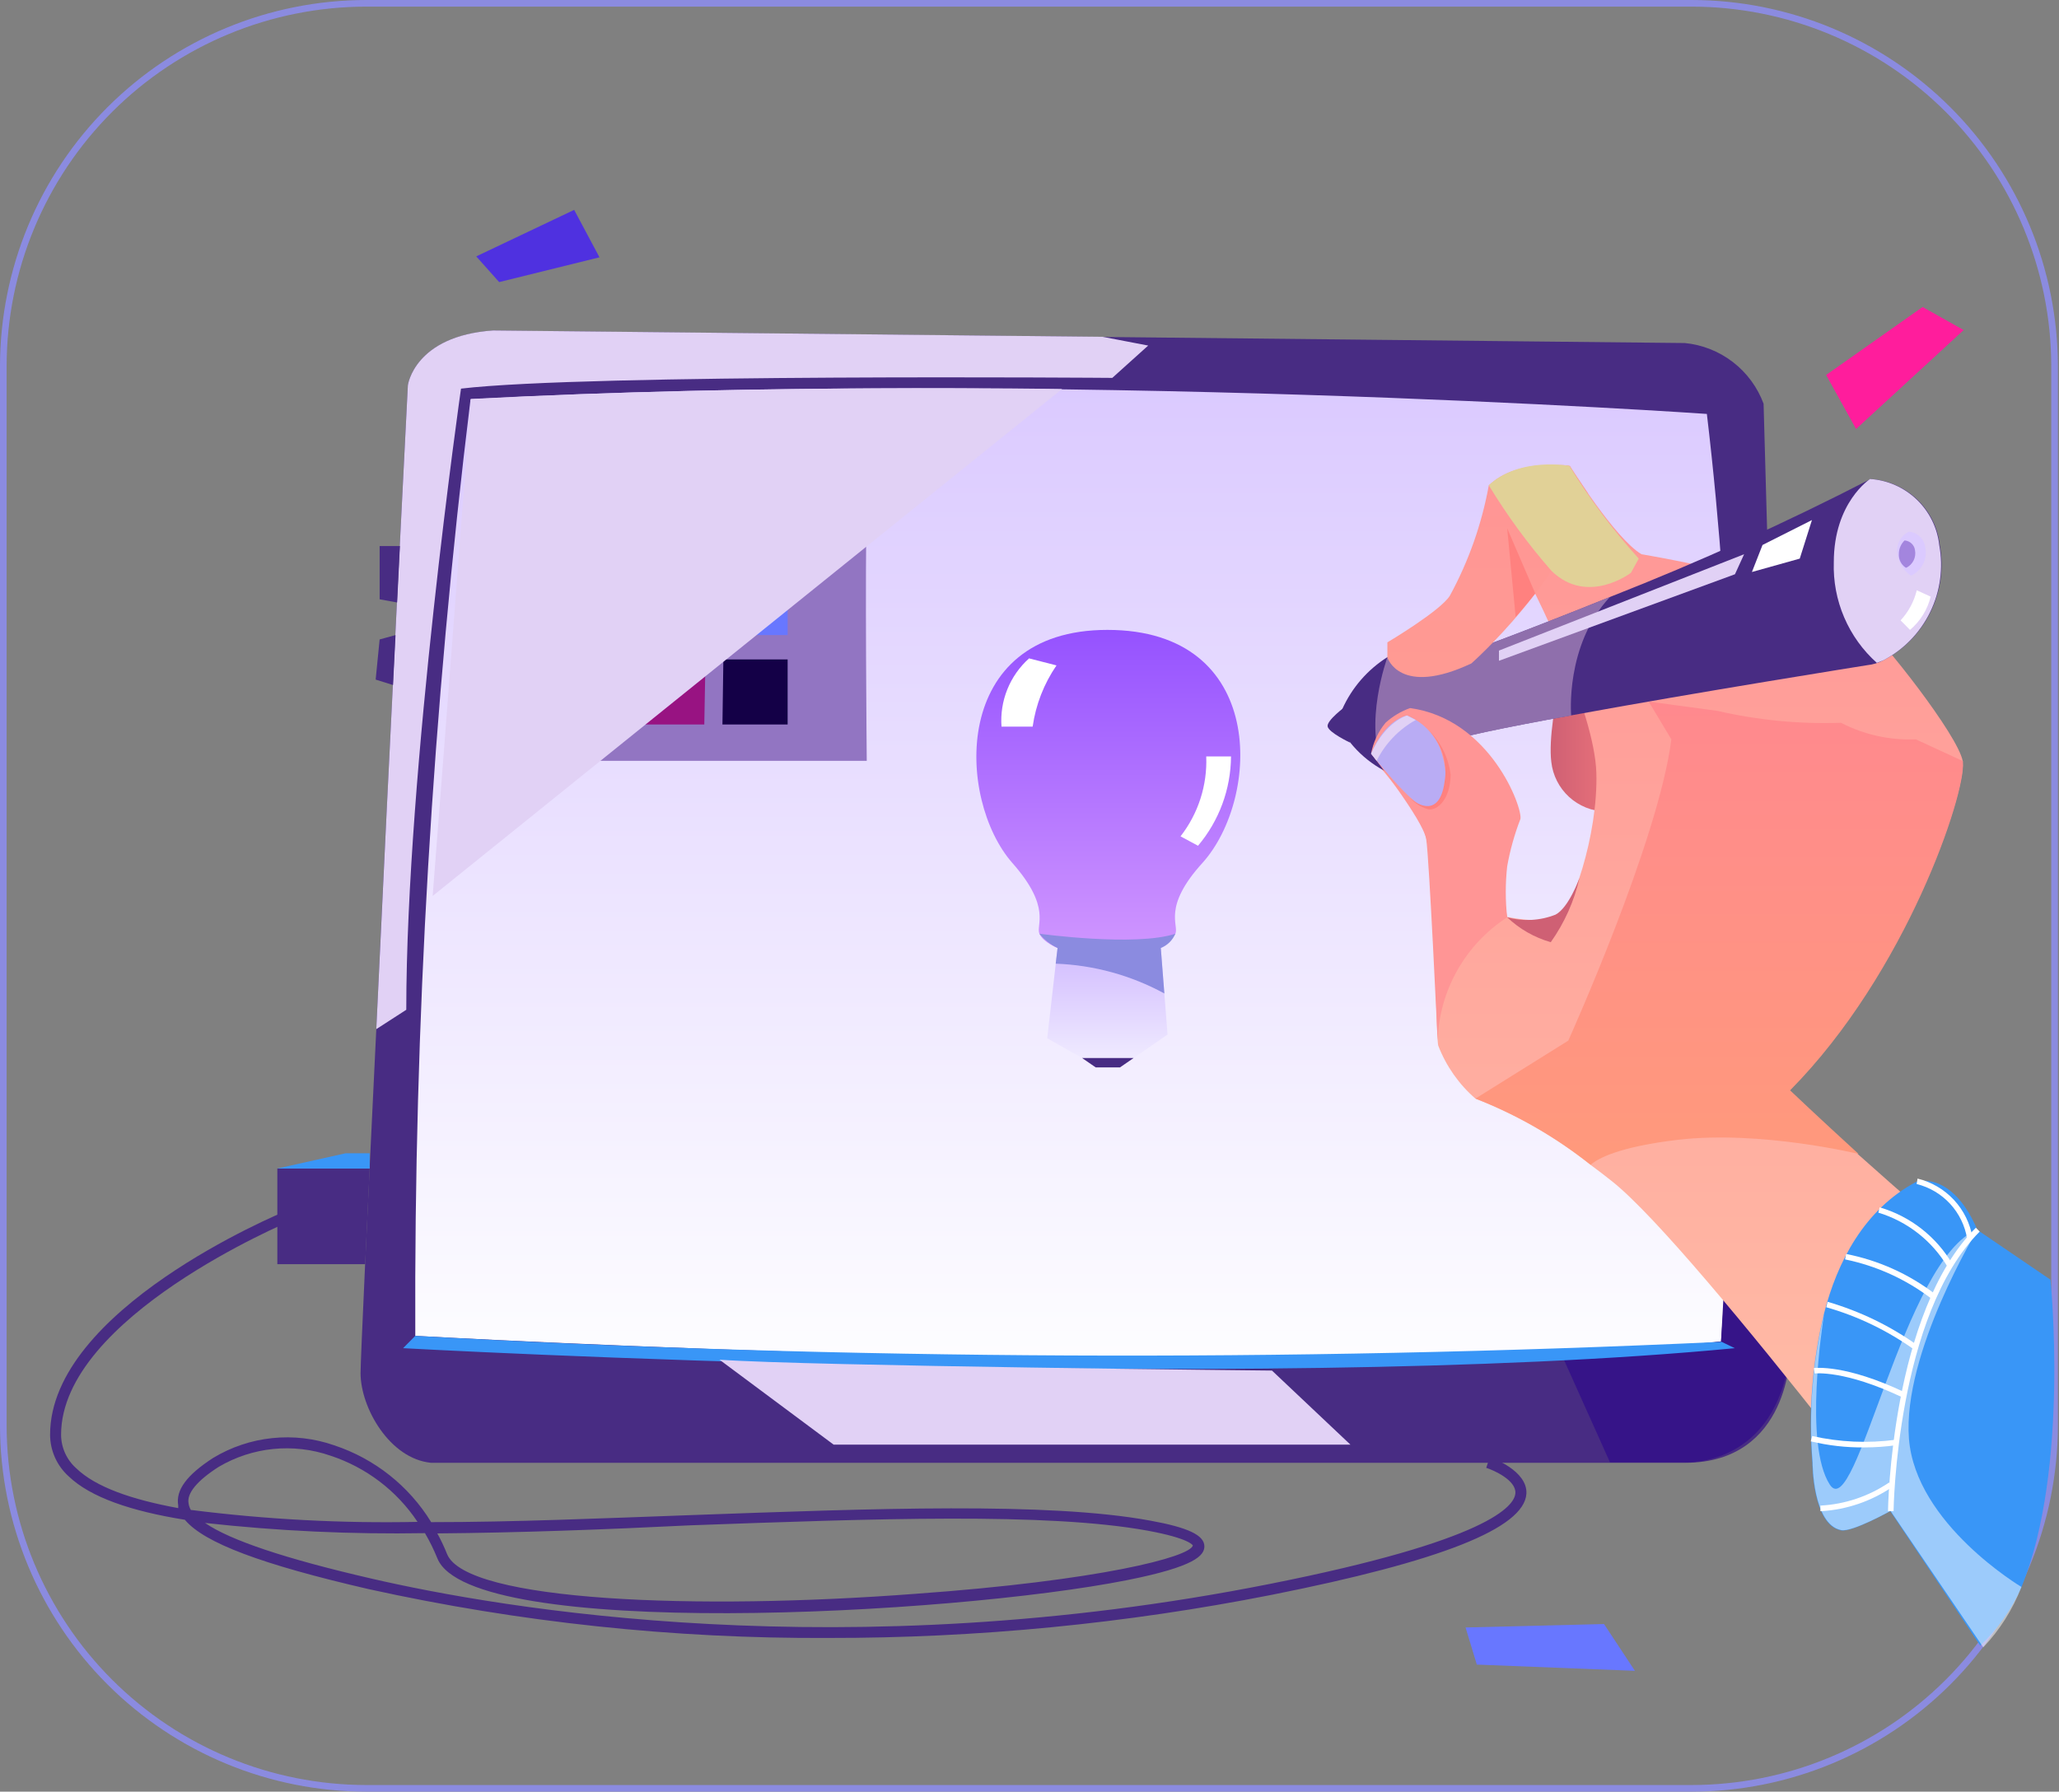 <?xml version="1.0" encoding="UTF-8"?> <svg xmlns="http://www.w3.org/2000/svg" width="262" height="228" viewBox="0 0 262 228" fill="none"><rect x="0" y="0" width="262" height="228" fill="#808080" stroke="none"/> <path d="M215.236 228H46.622C34.273 227.996 22.43 223.094 13.69 214.37C4.95 205.646 0.027 193.812 0 181.463V46.571C0.018 34.217 4.937 22.374 13.678 13.642C22.419 4.911 34.267 0.004 46.622 0H215.236C227.59 0.009 239.435 4.917 248.175 13.647C256.915 22.378 261.836 34.218 261.858 46.571V181.463C261.831 193.812 256.908 205.646 248.168 214.37C239.428 223.094 227.585 227.996 215.236 228V228ZM46.622 0.843C34.491 0.848 22.857 5.665 14.274 14.238C5.691 22.812 0.861 34.44 0.843 46.571V181.463C0.87 193.588 5.704 205.208 14.286 213.774C22.868 222.34 34.496 227.153 46.622 227.157H215.236C227.361 227.153 238.99 222.34 247.572 213.774C256.154 205.208 260.988 193.588 261.015 181.463V46.571C260.997 34.44 256.167 22.812 247.584 14.238C239.001 5.665 227.367 0.848 215.236 0.843H46.622Z" fill="url(#paint0_linear)"></path> <path d="M227.781 172.105C227.781 172.105 227.781 186.15 214.427 186.15H54.833C49.572 185.627 45.88 179.136 45.88 174.735C45.88 173.049 46.773 153.776 47.886 130.895C49.572 94.593 51.899 49.033 51.899 49.033C51.899 49.033 52.726 42.761 62.741 42.069L140.304 42.879L214.393 43.654C216.619 43.873 218.738 44.712 220.509 46.078C222.281 47.444 223.632 49.28 224.409 51.377L227.781 172.105Z" fill="url(#paint1_linear)"></path> <path d="M52.844 169.997C52.844 169.997 165.445 176.32 218.996 170.705C218.996 170.705 223.971 109.599 217.192 52.675C217.192 52.675 133.138 46.824 59.875 50.804C55.024 90.347 52.676 130.157 52.844 169.997V169.997Z" fill="url(#paint2_linear)"></path> <path d="M47.043 148.701H35.291V160.875H46.47L47.043 148.701Z" fill="url(#paint3_linear)"></path> <g style="mix-blend-mode:multiply"> <path d="M198.999 173.032L204.867 186.1H214.427C214.427 186.1 226.112 186.757 227.781 172.054V147.74L220.211 148.718L218.996 170.722L198.999 173.032Z" fill="#361488"></path> </g> <path d="M105.384 208.441C85.71 208.543 66.087 206.456 46.875 202.219C33.301 199.083 25.983 196.351 23.522 193.401C16.693 192.305 11.516 190.551 8.734 187.87C7.993 187.201 7.4 186.385 6.993 185.473C6.587 184.561 6.375 183.574 6.374 182.576C6.374 166.658 35.257 154.569 36.488 154.063L37.011 155.361C36.724 155.479 7.773 167.603 7.773 182.576C7.775 183.386 7.949 184.187 8.283 184.925C8.618 185.663 9.105 186.322 9.712 186.858C12.157 189.219 16.693 190.821 22.678 191.917C22.671 191.805 22.671 191.692 22.678 191.58C22.341 189.624 23.758 187.702 27.13 185.526C29.421 184.145 31.988 183.285 34.648 183.009C37.309 182.732 39.998 183.044 42.524 183.925C47.663 185.627 52.035 189.091 54.867 193.704C65.338 193.704 76.635 193.215 87.831 192.811C111.252 191.967 133.357 191.124 146.323 193.502C151.163 194.379 153.237 195.357 153.253 196.773C153.253 197.936 152.107 199.353 143.474 201.073C120.863 205.575 59.875 208.728 55.66 198.324C55.209 197.214 54.68 196.138 54.075 195.104C44.726 195.267 35.377 194.833 26.084 193.805C29.305 196.014 36.303 198.358 47.263 200.887C63.618 204.664 107.508 212.302 161.516 201.578C189.472 196.031 192.726 191.647 192.827 190.012C192.928 188.376 190.113 187.111 189.118 186.791L189.556 185.459C189.758 185.459 194.412 187.145 194.227 190.096C193.94 194.48 183.334 198.678 161.785 202.961C143.209 206.627 124.318 208.463 105.384 208.441V208.441ZM55.609 195.07C56.093 195.941 56.521 196.842 56.89 197.768C59.335 203.804 88.708 204.934 116.462 202.826C139.95 201.14 151.432 198.139 151.786 196.672C151.786 196.672 151.432 195.778 146.003 194.783C133.222 192.456 111.167 193.266 87.814 194.109C76.972 194.648 65.877 195.053 55.609 195.137V195.07ZM24.331 192.153C33.881 193.362 43.506 193.869 53.13 193.67C50.481 189.696 46.574 186.727 42.035 185.24C39.704 184.434 37.225 184.145 34.771 184.392C32.316 184.64 29.945 185.418 27.821 186.673C25.056 188.443 23.758 190.045 23.994 191.31C24.037 191.635 24.152 191.946 24.331 192.22V192.153Z" fill="url(#paint4_linear)"></path> <path d="M200.668 77.63C200.668 77.63 196.706 91.338 197.397 96.953C197.584 98.658 198.382 100.238 199.643 101.401C200.905 102.563 202.545 103.229 204.259 103.276L211.105 86.145L200.668 77.63Z" fill="url(#paint5_linear)"></path> <path d="M171.245 89.872C171.245 89.872 168.783 91.676 168.935 92.451C169.086 93.227 171.767 94.492 171.767 94.492L171.245 89.872Z" fill="url(#paint6_linear)"></path> <path d="M255.518 163.152L252.854 208.222C252.854 208.222 216.18 159.122 205.136 150.337C204.175 149.578 203.265 148.87 202.405 148.246C197.972 144.715 193.032 141.873 187.752 139.815C185.645 137.988 184.018 135.673 183.014 133.071C182.66 131.671 182.66 111.303 181.496 106.733C180.333 102.164 174.937 97.493 174.465 95.858C173.993 94.222 175.983 91.406 177.972 91.052C179.962 90.698 190.264 93.75 193.434 104.17C192.568 105.801 191.894 107.527 191.428 109.313C191.098 111.77 191.218 114.267 191.782 116.681C193.822 117.102 195.912 117.222 197.987 117.036C199.859 116.58 203.383 106.278 203.13 98.319C202.877 90.361 195.188 75.236 195.188 75.236L189.438 61.747C189.438 61.747 196.183 58.594 199.757 59.285C199.757 59.285 205.473 68.525 208.879 70.532C208.879 70.532 216.433 71.796 220.682 73.095C224.174 73.71 227.452 75.201 230.209 77.428C230.209 77.428 235.015 77.782 237.24 79.536C239.466 81.289 249.178 93.581 249.752 96.869V97.055C250.055 100.983 242.501 123.78 227.68 138.77C227.68 138.77 231.221 142.142 236.397 146.863C241.81 151.703 248.841 157.857 255.518 163.152Z" fill="url(#paint7_linear)"></path> <path d="M239.634 84.037C239.01 84.364 238.329 84.57 237.628 84.644C237.628 84.644 215.877 88.101 199.943 91.035C191.512 92.552 184.767 93.952 183.621 94.593C182.74 95.081 181.979 95.761 181.395 96.582C180.769 97.439 180.401 98.457 180.333 99.516C176.961 98.931 173.92 97.131 171.784 94.458C171.269 93.904 170.906 93.226 170.732 92.49C170.558 91.754 170.577 90.985 170.789 90.259C172.013 87.524 174.02 85.212 176.556 83.616V83.616C177.609 82.957 178.743 82.436 179.928 82.065C179.944 82.274 179.973 82.482 180.012 82.689C180.164 83.447 180.586 84.628 181.699 84.628C182.525 84.628 192.878 80.817 204.967 75.927C216.235 71.498 227.271 66.5 238.033 60.954C240.256 61.103 242.356 62.029 243.965 63.57C245.574 65.112 246.59 67.17 246.834 69.385C247.361 72.276 246.946 75.26 245.65 77.898C244.354 80.536 242.245 82.688 239.634 84.037V84.037Z" fill="url(#paint8_linear)"></path> <g style="mix-blend-mode:multiply" opacity="0.86"> <path d="M199.926 91.052C191.495 92.569 184.751 93.969 183.604 94.61C182.723 95.098 181.963 95.778 181.379 96.599L176.101 97.898C173.403 92.249 176.539 83.65 176.539 83.65L179.912 82.722C180.063 83.481 180.485 84.661 181.598 84.661C182.424 84.661 192.777 80.851 204.867 75.961C199.117 82.099 199.926 91.052 199.926 91.052Z" fill="#9A7AB3"></path> </g> <path d="M176.539 83.666C176.539 83.666 178.09 88.725 187.229 84.425C187.229 84.425 199.504 73.567 202.017 62.708L199.74 59.335C199.74 59.335 192.996 58.256 189.438 61.797C188.545 66.695 186.877 71.419 184.498 75.792C183.334 77.714 176.539 81.744 176.539 81.744V83.666Z" fill="url(#paint9_linear)"></path> <path d="M174.465 95.908C174.465 95.908 181.092 104.338 181.48 106.783C181.867 109.228 182.93 132.43 182.93 132.43C183.03 129.293 183.887 126.227 185.429 123.494C186.97 120.76 189.15 118.44 191.782 116.732C191.545 114.58 191.545 112.409 191.782 110.257C192.148 108.195 192.713 106.173 193.468 104.22C193.772 102.838 189.657 91.507 179.423 90.107C178.27 90.52 177.21 91.156 176.303 91.979C175.369 93.113 174.737 94.464 174.465 95.908V95.908Z" fill="url(#paint10_linear)"></path> <path d="M257.221 201.983C255.984 204.786 254.201 207.313 251.977 209.419L240.528 192.305C240.528 192.305 235.638 195.036 234.256 194.75C230.614 194.042 230.613 186.151 230.613 186.151C230.096 179.806 230.592 173.421 232.08 167.232V167.232C233.767 160.589 237.223 153.895 243.883 150.371C243.883 150.371 248.352 148.887 251.623 156.525L260.913 162.848C260.913 162.848 263.392 186.926 257.221 201.983Z" fill="url(#paint11_linear)"></path> <path style="mix-blend-mode:multiply" opacity="0.5" d="M257.221 201.949C256.12 204.805 254.47 207.417 252.365 209.638L240.562 192.271C240.562 192.271 235.672 195.002 234.289 194.716C230.647 194.007 230.647 186.116 230.647 186.116C230.13 179.772 230.625 173.386 232.114 167.198C231.929 168.378 229.501 183.789 232.839 188.932C236.178 194.075 242.214 160.133 251.64 156.457C251.64 156.457 242.079 172.189 242.905 183.064C243.732 193.94 257.221 201.949 257.221 201.949Z" fill="url(#paint12_linear)"></path> <path d="M227.781 138.753C227.781 138.753 231.322 142.126 236.498 146.847C236.498 146.847 224.088 143.829 213.55 145.043C205.861 145.953 203.248 147.471 202.405 148.229C197.972 144.699 193.032 141.857 187.752 139.799L199.555 132.43C199.555 132.43 211.038 107.02 212.673 94.087L209.79 89.282L218.524 90.462C223.679 91.651 228.968 92.162 234.256 91.98C237.195 93.496 240.478 94.223 243.782 94.087L249.768 96.853V97.038C250.156 100.967 242.602 123.763 227.781 138.753Z" fill="url(#paint13_linear)"></path> <path d="M191.782 116.731C193.347 118.222 195.251 119.31 197.329 119.901C199.075 117.442 200.318 114.663 200.988 111.724C200.988 111.724 199.623 115.517 197.936 116.394C195.975 117.169 193.816 117.288 191.782 116.731V116.731Z" fill="url(#paint14_linear)"></path> <path style="mix-blend-mode:soft-light" d="M174.465 95.908C174.465 95.908 179.844 102.754 181.429 102.754C183.554 102.754 184.801 99.533 183.267 95.284C182.884 94.329 182.311 93.462 181.584 92.735C180.856 92.008 179.989 91.435 179.035 91.052C179.035 91.052 176.27 91.507 174.465 95.908Z" fill="url(#paint15_linear)"></path> <path style="mix-blend-mode:soft-light" d="M175.173 96.818C176.265 94.622 178.001 92.811 180.148 91.625L179.035 91.052C179.035 91.052 176.32 91.777 174.465 95.908L175.173 96.818Z" fill="url(#paint16_linear)"></path> <path d="M181.648 92.789C182.534 93.649 183.194 94.715 183.571 95.891C183.947 97.067 184.028 98.318 183.806 99.533C183.199 103.985 180.434 102.551 179.372 101.472C179.996 102.203 180.824 102.731 181.749 102.99C182.98 103.175 184.565 101.607 184.582 98.589C184.324 96.368 183.284 94.312 181.648 92.789Z" fill="url(#paint17_linear)"></path> <path style="mix-blend-mode:soft-light" d="M239.635 84.037L238.825 84.358C237.03 82.753 235.609 80.773 234.662 78.559C233.715 76.345 233.265 73.95 233.345 71.543C233.345 63.922 237.965 60.954 237.965 60.954C240.189 61.103 242.289 62.029 243.898 63.57C245.507 65.112 246.523 67.17 246.767 69.385C247.299 72.269 246.894 75.247 245.611 77.884C244.327 80.521 242.233 82.677 239.635 84.037V84.037Z" fill="url(#paint18_linear)"></path> <path d="M243.277 73.212H243.091C242.584 72.858 242.167 72.39 241.874 71.845C241.581 71.301 241.42 70.695 241.405 70.076C241.392 69.574 241.526 69.079 241.789 68.651C242.053 68.223 242.435 67.88 242.889 67.665C243.416 67.698 243.914 67.915 244.297 68.279C244.679 68.643 244.921 69.13 244.98 69.655C245.127 70.353 245.04 71.079 244.732 71.723C244.424 72.366 243.913 72.89 243.277 73.212V73.212Z" fill="url(#paint19_linear)"></path> <g style="mix-blend-mode:multiply" opacity="0.86"> <path d="M242.602 72.234H242.484C242.197 72.041 241.967 71.776 241.815 71.465C241.664 71.154 241.598 70.808 241.624 70.463C241.627 70.148 241.693 69.837 241.818 69.548C241.942 69.258 242.123 68.996 242.349 68.777C242.684 68.799 243.001 68.937 243.245 69.168C243.488 69.399 243.643 69.709 243.681 70.042C243.759 70.475 243.697 70.921 243.503 71.316C243.308 71.71 242.993 72.032 242.602 72.234V72.234Z" fill="#9A7AD9"></path> </g> <path d="M195.357 75.522L191.782 67.227L192.861 78.507C192.861 78.507 194.143 77.04 195.357 75.522Z" fill="url(#paint20_linear)"></path> <path style="mix-blend-mode:soft-light" d="M190.736 82.79L221.93 70.531L220.767 73.077L190.736 84.088V82.79Z" fill="url(#paint21_linear)"></path> <g style="mix-blend-mode:soft-light"> <path d="M222.925 72.791L224.274 69.351L230.563 66.181L229.012 71.088L222.925 72.791Z" fill="white"></path> </g> <g style="mix-blend-mode:soft-light"> <path d="M243.901 75.118C243.555 76.549 242.847 77.867 241.844 78.945L243.041 80.159C244.344 79.063 245.265 77.581 245.671 75.927L243.901 75.118Z" fill="white"></path> </g> <g style="mix-blend-mode:soft-light"> <g style="mix-blend-mode:soft-light"> <path d="M250.308 157.637C250.037 155.975 249.283 154.429 248.141 153.191C246.999 151.953 245.519 151.078 243.884 150.674L244.002 149.982C245.779 150.414 247.389 151.359 248.633 152.699C249.878 154.039 250.7 155.715 250.999 157.519L250.308 157.637Z" fill="white"></path> </g> <g style="mix-blend-mode:soft-light"> <path d="M247.829 161.229C245.855 157.905 242.71 155.439 239.011 154.316L239.179 153.641C243.084 154.784 246.402 157.378 248.453 160.892L247.829 161.229Z" fill="white"></path> </g> <g style="mix-blend-mode:soft-light"> <path d="M245.738 165.242C242.504 162.784 238.758 161.084 234.779 160.268L234.913 159.577C239.006 160.378 242.859 162.109 246.177 164.635L245.738 165.242Z" fill="white"></path> </g> <g style="mix-blend-mode:soft-light"> <path d="M243.647 171.801C240.235 169.35 236.424 167.508 232.384 166.355L232.553 165.664C236.674 166.859 240.563 168.746 244.052 171.245L243.647 171.801Z" fill="white"></path> </g> <g style="mix-blend-mode:soft-light"> <path d="M242.096 177.837C234.711 174.313 230.934 174.785 230.9 174.785L230.799 174.094C230.951 174.094 234.795 173.571 242.4 177.197L242.096 177.837Z" fill="white"></path> </g> <g style="mix-blend-mode:soft-light"> <path d="M237.24 184.194C234.941 184.219 232.647 183.959 230.411 183.419L230.597 182.744C234.087 183.532 237.69 183.692 241.236 183.216L241.321 183.908C239.969 184.097 238.605 184.193 237.24 184.194V184.194Z" fill="white"></path> </g> <g style="mix-blend-mode:soft-light"> <path d="M231.794 192.305H231.642V191.597C234.766 191.432 237.786 190.417 240.376 188.663L240.747 189.253C238.089 191.051 234.997 192.105 231.794 192.305Z" fill="white"></path> </g> <g style="mix-blend-mode:soft-light"> <path d="M240.95 192.304H240.241C240.241 192.051 240.612 167.012 251.421 156.238L251.91 156.727C241.321 167.349 240.95 192.051 240.95 192.304Z" fill="white"></path> </g> </g> <g style="mix-blend-mode:soft-light"> <path d="M189.438 61.747C191.777 65.601 194.445 69.246 197.413 72.639C202.017 77.124 207.53 72.892 207.53 72.892L208.525 71.088C205.225 67.436 202.273 63.485 199.707 59.285C199.707 59.285 193.434 58.088 189.438 61.747Z" fill="#E1D197"></path> </g> <path style="mix-blend-mode:soft-light" d="M146.104 43.975L141.535 48.089C141.535 48.089 74.696 47.55 58.661 49.455C58.661 49.455 51.697 98.117 51.697 128.501L47.886 130.963V130.879C49.573 94.576 51.9 49.017 51.9 49.017C51.9 49.017 52.726 42.744 62.741 42.053L140.304 42.862L146.104 43.975Z" fill="url(#paint22_linear)"></path> <path d="M52.844 169.997L51.292 171.565C51.292 171.565 158.75 177.517 220.75 171.565L219.064 170.756C163.68 173.326 108.202 173.073 52.844 169.997V169.997Z" fill="url(#paint23_linear)"></path> <path style="mix-blend-mode:soft-light" d="M91.557 173.032L106.075 183.84H171.835L161.853 174.414C161.853 174.414 103.057 173.841 91.557 173.032Z" fill="url(#paint24_linear)"></path> <path d="M35.291 148.701L43.974 146.762H47.043V148.701H35.291Z" fill="url(#paint25_linear)"></path> <path d="M63.787 63.77C61.976 74.7 60.928 85.743 60.651 96.818H110.291C110.291 96.818 110.055 72.42 110.291 63.77H63.787Z" fill="#9275C2"></path> <path d="M79.451 80.817H71.324L71.779 72.522H79.771L79.451 80.817Z" fill="#6EFFE8"></path> <path d="M89.838 80.817H81.71L81.997 72.522H89.989L89.838 80.817Z" fill="#839FFF"></path> <path d="M100.224 80.817H92.097L92.232 72.522H100.224V80.817Z" fill="#6877FF"></path> <path d="M79.013 92.198H70.717L71.172 83.919H79.333L79.013 92.198Z" fill="#FF1D9C"></path> <path d="M89.619 92.198H81.323L81.609 83.919H89.77L89.619 92.198Z" fill="#981382"></path> <path d="M100.224 92.198H91.928L92.046 83.919H100.224V92.198Z" fill="#140047"></path> <path style="mix-blend-mode:soft-light" d="M62.91 69.486H110.206L110.291 63.77H63.787L62.91 69.486Z" fill="url(#paint26_linear)"></path> <g style="mix-blend-mode:soft-light"> <path d="M64.057 68.626L64.579 64.697H68.441L68.036 68.626H64.057Z" fill="white"></path> </g> <path style="mix-blend-mode:soft-light" d="M55.053 114.017L135.144 49.505C135.144 49.505 96.801 48.847 59.909 50.77C59.875 50.837 56.638 93.969 55.053 114.017Z" fill="url(#paint27_linear)"></path> <path d="M133.256 132.126L134.571 120.644H147.706L148.566 131.654L144.249 134.639H137.69L133.256 132.126Z" fill="url(#paint28_linear)"></path> <path d="M140.911 80.159C120.896 80.159 121.723 101.725 128.804 109.802C133.863 115.518 131.772 117.71 132.261 118.822C132.75 119.935 134.571 120.643 134.571 120.643H147.251C148.19 120.289 148.997 119.653 149.561 118.822C150.05 117.71 147.875 115.45 153.017 109.802C160.42 101.573 161.28 80.159 140.911 80.159Z" fill="url(#paint29_linear)"></path> <path d="M137.69 134.639L139.427 135.836H142.513L144.249 134.639H137.69Z" fill="url(#paint30_linear)"></path> <path d="M127.438 92.468H131.401C131.8 89.672 132.838 87.006 134.436 84.678L130.946 83.784C129.735 84.867 128.79 86.212 128.182 87.718C127.574 89.224 127.319 90.849 127.438 92.468Z" fill="white"></path> <g style="mix-blend-mode:soft-light"> <path d="M150.218 106.43L152.444 107.627C155.13 104.447 156.616 100.425 156.642 96.262H153.489C153.634 99.931 152.475 103.533 150.218 106.43V106.43Z" fill="white"></path> </g> <path style="mix-blend-mode:multiply" d="M132.261 118.822C132.261 118.822 144.502 120.508 149.561 118.822C149.387 119.233 149.134 119.606 148.816 119.919C148.498 120.231 148.12 120.478 147.706 120.643L148.161 126.427C143.907 124.111 139.175 122.812 134.335 122.633L134.571 120.643C133.676 120.214 132.888 119.592 132.261 118.822V118.822Z" fill="url(#paint31_linear)"></path> <path d="M50.888 69.486H48.308V76.265L50.534 76.669L50.888 69.486Z" fill="url(#paint32_linear)"></path> <path d="M50.331 80.817L48.308 81.373L47.802 86.482L50.011 87.174L50.331 80.817Z" fill="url(#paint33_linear)"></path> <path d="M232.367 47.718L244.642 39.068L249.869 42.002L236.178 54.597L232.367 47.718Z" fill="#FF1D9C"></path> <path d="M60.6 32.627L73.06 26.709L76.281 32.745L63.517 35.898L60.6 32.627Z" fill="#4F31E0"></path> <path d="M186.487 207.109L204.107 206.671L208.036 212.623L187.92 211.83L186.487 207.109Z" fill="#6877FF"></path> <defs> <linearGradient id="paint0_linear" x1="58224.1" y1="64065.8" x2="98890.7" y2="64065.8" gradientUnits="userSpaceOnUse"> <stop stop-color="#8B8BE0"></stop> <stop offset="1" stop-color="#A177B7"></stop> </linearGradient> <linearGradient id="paint1_linear" x1="55252.9" y1="46692.6" x2="55252.9" y2="34375.1" gradientUnits="userSpaceOnUse"> <stop stop-color="#1C257B"></stop> <stop offset="1" stop-color="#482C83"></stop> </linearGradient> <linearGradient id="paint2_linear" x1="136.797" y1="173.032" x2="136.797" y2="49.455" gradientUnits="userSpaceOnUse"> <stop stop-color="#FDFDFF"></stop> <stop offset="1" stop-color="#DBCAFF"></stop> </linearGradient> <linearGradient id="paint3_linear" x1="2935.32" y1="3907.91" x2="2935.32" y2="3820.02" gradientUnits="userSpaceOnUse"> <stop stop-color="#1C257B"></stop> <stop offset="1" stop-color="#482C83"></stop> </linearGradient> <linearGradient id="paint4_linear" x1="52948.7" y1="18482.8" x2="52948.7" y2="16729" gradientUnits="userSpaceOnUse"> <stop stop-color="#1C257B"></stop> <stop offset="1" stop-color="#482C83"></stop> </linearGradient> <linearGradient id="paint5_linear" x1="197.329" y1="90.461" x2="211.105" y2="90.461" gradientUnits="userSpaceOnUse"> <stop stop-color="#CF6074"></stop> <stop offset="1" stop-color="#FF817F"></stop> </linearGradient> <linearGradient id="paint6_linear" x1="1087.14" y1="1334.62" x2="1087.14" y2="1321.96" gradientUnits="userSpaceOnUse"> <stop stop-color="#1C257B"></stop> <stop offset="1" stop-color="#482C83"></stop> </linearGradient> <linearGradient id="paint7_linear" x1="214.95" y1="208.222" x2="214.95" y2="59.167" gradientUnits="userSpaceOnUse"> <stop offset="0.02" stop-color="#FFC2A9"></stop> <stop offset="1" stop-color="#FF9595"></stop> </linearGradient> <linearGradient id="paint8_linear" x1="26631.9" y1="10565.6" x2="26631.9" y2="9683.73" gradientUnits="userSpaceOnUse"> <stop stop-color="#1C257B"></stop> <stop offset="1" stop-color="#482C83"></stop> </linearGradient> <linearGradient id="paint9_linear" x1="189.269" y1="86.145" x2="189.269" y2="59.116" gradientUnits="userSpaceOnUse"> <stop offset="0.02" stop-color="#FF9A93"></stop> <stop offset="1" stop-color="#FF9595"></stop> </linearGradient> <linearGradient id="paint10_linear" x1="6478.09" y1="12444.8" x2="6478.09" y2="11382.5" gradientUnits="userSpaceOnUse"> <stop offset="0.02" stop-color="#FF9A93"></stop> <stop offset="1" stop-color="#FF9595"></stop> </linearGradient> <linearGradient id="paint11_linear" x1="11641.7" y1="20123.1" x2="11641.7" y2="18045.9" gradientUnits="userSpaceOnUse"> <stop stop-color="#744FD8"></stop> <stop offset="1" stop-color="#3996F7"></stop> </linearGradient> <linearGradient id="paint12_linear" x1="10055" y1="18117.3" x2="10055" y2="16439.9" gradientUnits="userSpaceOnUse"> <stop stop-color="#8B8BE0"></stop> <stop offset="1" stop-color="white"></stop> </linearGradient> <linearGradient id="paint13_linear" x1="218.811" y1="148.246" x2="218.811" y2="89.282" gradientUnits="userSpaceOnUse"> <stop offset="0.02" stop-color="#FF997C"></stop> <stop offset="1" stop-color="#FF898E"></stop> </linearGradient> <linearGradient id="paint14_linear" x1="3285.95" y1="2418.35" x2="3336.22" y2="2418.35" gradientUnits="userSpaceOnUse"> <stop stop-color="#CF6074"></stop> <stop offset="1" stop-color="#FF817F"></stop> </linearGradient> <linearGradient id="paint15_linear" x1="3264.33" y1="3260.5" x2="3317.63" y2="3260.5" gradientUnits="userSpaceOnUse"> <stop stop-color="#B9ACF4"></stop> <stop offset="1" stop-color="#E1D1F5"></stop> </linearGradient> <linearGradient id="paint16_linear" x1="2035.47" y1="1652.65" x2="2035.47" y2="1632.93" gradientUnits="userSpaceOnUse"> <stop stop-color="#B9ACF4"></stop> <stop offset="1" stop-color="#E1D1F5"></stop> </linearGradient> <linearGradient id="paint17_linear" x1="1900.18" y1="2896.75" x2="1900.18" y2="2834.84" gradientUnits="userSpaceOnUse"> <stop stop-color="#CF6074"></stop> <stop offset="1" stop-color="#FF817F"></stop> </linearGradient> <linearGradient id="paint18_linear" x1="5215.85" y1="6225.96" x2="5215.85" y2="5901.11" gradientUnits="userSpaceOnUse"> <stop stop-color="#B9ACF4"></stop> <stop offset="1" stop-color="#E1D1F5"></stop> </linearGradient> <linearGradient id="paint19_linear" x1="1577.9" y1="1492.51" x2="1577.9" y2="1474.26" gradientUnits="userSpaceOnUse"> <stop stop-color="#FDFDFF"></stop> <stop offset="1" stop-color="#DBCAFF"></stop> </linearGradient> <linearGradient id="paint20_linear" x1="1396.98" y1="2999.42" x2="1396.98" y2="2923.96" gradientUnits="userSpaceOnUse"> <stop stop-color="#CF6074"></stop> <stop offset="1" stop-color="#FF817F"></stop> </linearGradient> <linearGradient id="paint21_linear" x1="10943.8" y1="3639.3" x2="10943.8" y2="3530.17" gradientUnits="userSpaceOnUse"> <stop stop-color="#B9ACF4"></stop> <stop offset="1" stop-color="#E1D1F5"></stop> </linearGradient> <linearGradient id="paint22_linear" x1="27536.1" y1="25919.4" x2="27536.1" y2="21228.5" gradientUnits="userSpaceOnUse"> <stop stop-color="#B9ACF4"></stop> <stop offset="1" stop-color="#E1D1F5"></stop> </linearGradient> <linearGradient id="paint23_linear" x1="51400.3" y1="1504.35" x2="51400.3" y2="1493.86" gradientUnits="userSpaceOnUse"> <stop stop-color="#744FD8"></stop> <stop offset="1" stop-color="#3996F7"></stop> </linearGradient> <linearGradient id="paint24_linear" x1="24210" y1="3657.7" x2="24210" y2="3588.42" gradientUnits="userSpaceOnUse"> <stop stop-color="#B9ACF4"></stop> <stop offset="1" stop-color="#E1D1F5"></stop> </linearGradient> <linearGradient id="paint25_linear" x1="2935.32" y1="731.536" x2="2935.32" y2="729.306" gradientUnits="userSpaceOnUse"> <stop stop-color="#744FD8"></stop> <stop offset="1" stop-color="#3996F7"></stop> </linearGradient> <linearGradient id="paint26_linear" x1="13031.5" y1="1519.01" x2="13031.5" y2="1499.63" gradientUnits="userSpaceOnUse"> <stop stop-color="#B9ACF4"></stop> <stop offset="1" stop-color="#E1D1F5"></stop> </linearGradient> <linearGradient id="paint27_linear" x1="22379" y1="18210.3" x2="22379" y2="15734.1" gradientUnits="userSpaceOnUse"> <stop stop-color="#B9ACF4"></stop> <stop offset="1" stop-color="#E1D1F5"></stop> </linearGradient> <linearGradient id="paint28_linear" x1="140.911" y1="134.639" x2="140.911" y2="120.644" gradientUnits="userSpaceOnUse"> <stop stop-color="#EFEAFF"></stop> <stop offset="1" stop-color="#D1BBFF"></stop> </linearGradient> <linearGradient id="paint29_linear" x1="141.029" y1="120.643" x2="141.029" y2="80.159" gradientUnits="userSpaceOnUse"> <stop stop-color="#CF95FF"></stop> <stop offset="1" stop-color="#9552FF"></stop> </linearGradient> <linearGradient id="paint30_linear" x1="2144.5" y1="486.521" x2="2144.5" y2="485.671" gradientUnits="userSpaceOnUse"> <stop stop-color="#1C257B"></stop> <stop offset="1" stop-color="#482C83"></stop> </linearGradient> <linearGradient id="paint31_linear" x1="5335.85" y1="2294.53" x2="5513.34" y2="2294.53" gradientUnits="userSpaceOnUse"> <stop stop-color="#8B8BE0"></stop> <stop offset="1" stop-color="white"></stop> </linearGradient> <linearGradient id="paint32_linear" x1="697.823" y1="1928.8" x2="697.823" y2="1898.2" gradientUnits="userSpaceOnUse"> <stop stop-color="#1C257B"></stop> <stop offset="1" stop-color="#482C83"></stop> </linearGradient> <linearGradient id="paint33_linear" x1="683.775" y1="1765.86" x2="683.775" y2="1741.9" gradientUnits="userSpaceOnUse"> <stop stop-color="#1C257B"></stop> <stop offset="1" stop-color="#482C83"></stop> </linearGradient> </defs> </svg> 